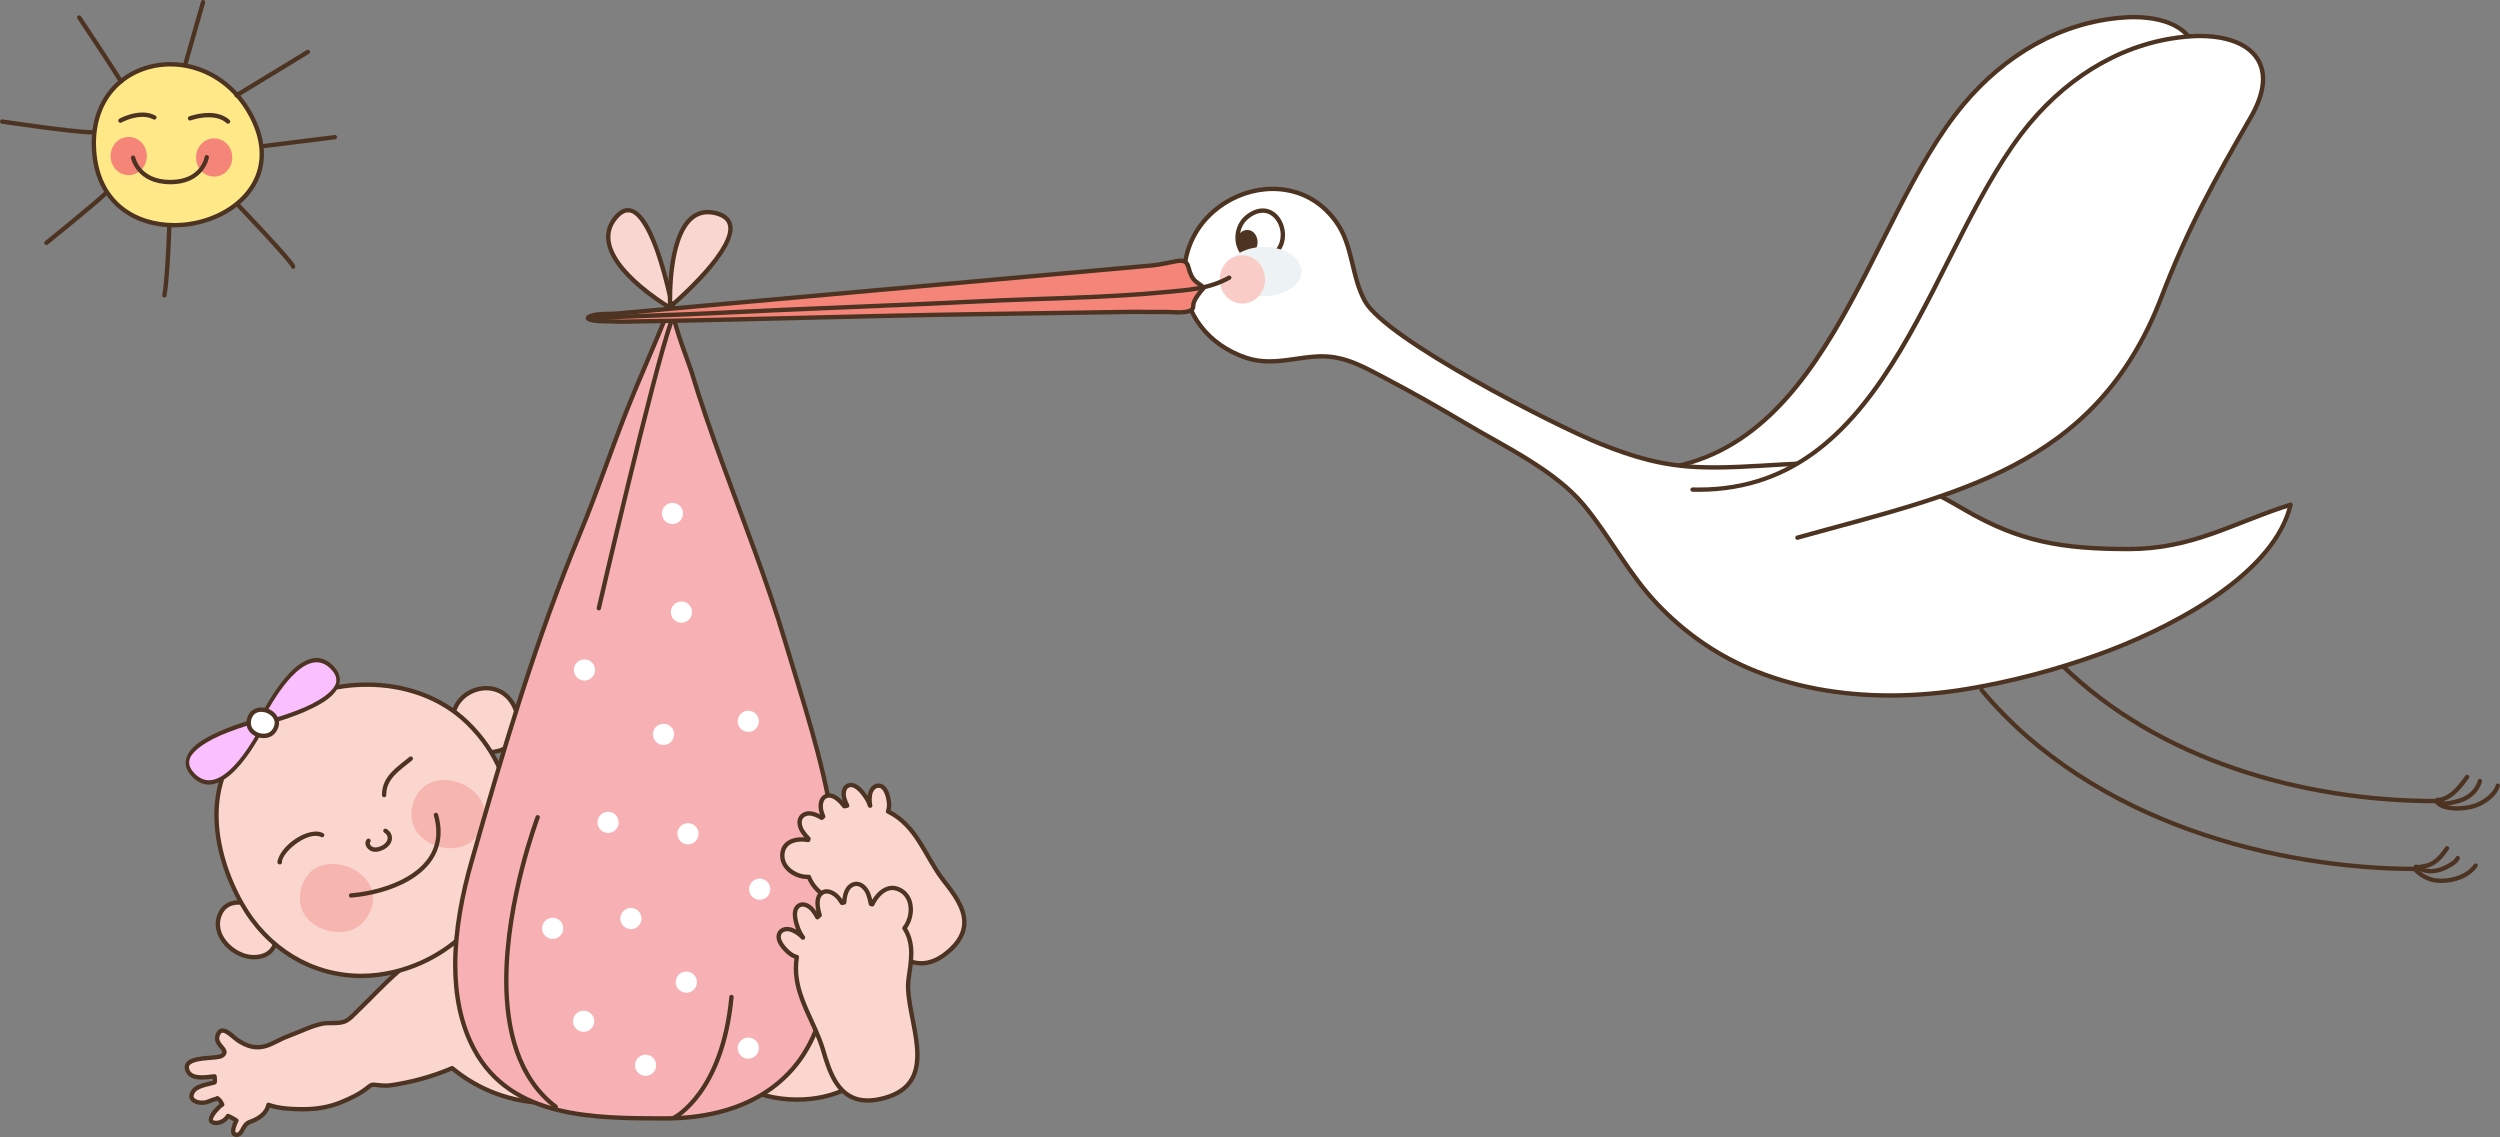 <?xml version="1.0" encoding="utf-8"?>
<!-- Generator: Adobe Illustrator 16.0.0, SVG Export Plug-In . SVG Version: 6.00 Build 0)  -->
<!DOCTYPE svg PUBLIC "-//W3C//DTD SVG 1.1//EN" "http://www.w3.org/Graphics/SVG/1.1/DTD/svg11.dtd">
<svg version="1.1" id="Layer_1" xmlns="http://www.w3.org/2000/svg" xmlns:xlink="http://www.w3.org/1999/xlink" x="0px" y="0px"
	 width="396.851px" height="180.486px" viewBox="0 0.588 396.851 180.486" enable-background="new 0 0.588 396.851 180.486"
	 xml:space="preserve">
<rect x="0" y="0.588" width="396.851" height="180.486" fill="#808080" stroke="none"/>
<g>
	<defs>
		<rect id="SVGID_1_" x="0" y="0.588" width="396.851" height="180.486"/>
	</defs>
	<clipPath id="SVGID_2_">
		<use xlink:href="#SVGID_1_"  overflow="visible"/>
	</clipPath>
	<path clip-path="url(#SVGID_2_)" fill="#FAD6CF" d="M87.077,127.788c-13.222,0-23.942,10.719-23.942,23.941
		c0,1.009,0.069,2,0.191,2.975c-2.362,2.05-4.513,4.4-6.492,6.29c-0.628,0.598-1.414,1.537-2.25,1.798
		c-1.109,0.35-2.338,0.077-3.473,0.309c-1.727,0.352-3.39,1.234-5.062,1.847c-0.778,0.281-1.48,0.599-2.192,0.978
		c-2.316,1.236-3.896,1.233-6.083-0.173c-0.792-0.51-2.61-2.712-3.23-0.815c-0.269,0.828,0.176,1.335,0.669,1.904
		c0.381,0.44,0.709,0.923-0.013,1.355c-0.347,0.205-1.061,0.222-1.456,0.274c-1.035,0.136-4.72,0.086-4.002,2.012
		c0.59,1.593,3.058,1.09,4.318,0.964c0.015,0.099,0.102,0.931-0.011,0.971c-1.138,0.355-2.963,0.46-3.535,1.685
		c-0.593,1.263,1.101,1.692,2.085,1.487c0.553-0.116,1.117-0.445,1.627-0.547c0.435-0.088,0.096-0.265,0.542,0.096
		c0.202,0.162,0.403,0.561,0.511,0.797c-0.628,0.33-3.005,2.829-1.056,2.909c0.799,0.033,1.575-0.437,1.961-1.108
		c0.241,0.07,1.129,0.557,1.346,0.736c-0.273,0.507-1.1,2.422,0.169,2.247c0.48-0.067,0.732-0.701,0.951-1.077
		c0.392-0.68,0.621-0.823,1.332-1.083c1.149-0.421,2.386-1.313,2.623-2.594c1.736,0.628,3.887,0.713,5.733,0.698
		c1.926-0.018,3.911-0.334,5.704-1.065c1.492-0.608,2.906-1.254,4.175-2.251c0.72-0.562,0.726-0.642,1.621-0.527
		c0.702,0.09,1.466,0.146,2.176,0.046c2.94-0.413,6.492-1.307,9.761-2.722c4.15,3.451,9.482,5.528,15.302,5.528
		c13.221,0,23.942-10.719,23.942-23.942C111.019,138.507,100.298,127.788,87.077,127.788"/>
	<path clip-path="url(#SVGID_2_)" fill="#4D3321" d="M36.855,180.768c-0.152-0.2-0.189-0.428-0.189-0.643
		c0.008-0.542,0.237-1.14,0.421-1.537c-0.221-0.135-0.551-0.313-0.774-0.425c-0.465,0.614-1.209,1.023-2.012,1.027
		c-0.03,0-0.06,0-0.094-0.001c-0.61-0.002-1.106-0.379-1.085-0.884c0.072-0.947,1.072-1.982,1.717-2.482
		c-0.101-0.186-0.224-0.375-0.289-0.417c-0.032-0.025-0.062-0.051-0.087-0.072c-0.05,0.019-0.107,0.033-0.169,0.047
		c-0.426,0.077-0.995,0.407-1.628,0.548c-0.18,0.035-0.375,0.053-0.574,0.053c-0.843-0.006-1.989-0.311-2.049-1.391
		c0-0.207,0.055-0.421,0.156-0.637c0.704-1.402,2.495-1.503,3.559-1.81c0-0.012,0.001-0.025,0.001-0.037
		c0-0.084-0.005-0.185-0.011-0.28c-0.486,0.058-1.099,0.138-1.713,0.139c-1.02,0.006-2.188-0.231-2.617-1.361
		c-0.078-0.203-0.115-0.4-0.115-0.587c0.037-1.044,1.055-1.418,1.969-1.613c0.943-0.199,1.993-0.221,2.427-0.279
		c0.418-0.046,1.132-0.095,1.323-0.228c0.258-0.164,0.255-0.237,0.258-0.285c0.016-0.077-0.115-0.311-0.329-0.546
		c-0.381-0.444-0.829-0.924-0.836-1.652c0-0.188,0.034-0.384,0.099-0.585c0.181-0.624,0.624-1.013,1.121-0.999
		c1.092,0.053,2.117,1.341,2.626,1.628c1.099,0.705,1.996,1.021,2.901,1.023c0.848,0,1.738-0.281,2.833-0.864
		c0.724-0.386,1.442-0.71,2.235-0.998c1.642-0.598,3.318-1.491,5.112-1.86c1.235-0.239,2.453,0.023,3.439-0.3
		c0.68-0.197,1.472-1.094,2.114-1.718c1.928-1.841,4.037-4.142,6.365-6.18c-0.11-0.927-0.173-1.872-0.173-2.834
		c0-13.412,10.877-24.287,24.29-24.287v0.346v0.348c-13.031,0.022-23.572,10.563-23.597,23.594c0,0.993,0.069,1.971,0.19,2.932
		c0.013,0.115-0.031,0.229-0.117,0.305c-2.344,2.032-4.489,4.378-6.479,6.279c-0.617,0.572-1.396,1.554-2.386,1.876
		c-1.232,0.377-2.475,0.097-3.508,0.319c-1.66,0.336-3.311,1.207-5.013,1.832c-0.762,0.278-1.447,0.587-2.147,0.959
		c-1.145,0.611-2.151,0.945-3.158,0.945c-1.077,0-2.116-0.388-3.276-1.134c-0.613-0.433-1.742-1.568-2.251-1.518
		c-0.161,0.014-0.283,0.034-0.461,0.519c-0.046,0.145-0.066,0.267-0.066,0.372c-0.005,0.398,0.265,0.74,0.667,1.198
		c0.217,0.264,0.486,0.558,0.5,1c0.003,0.35-0.23,0.668-0.598,0.879c-0.502,0.281-1.217,0.262-1.588,0.321
		c-0.51,0.066-1.51,0.089-2.376,0.271c-0.898,0.186-1.456,0.523-1.417,0.935c0,0.093,0.017,0.204,0.07,0.344
		c0.25,0.696,0.999,0.905,1.969,0.91c0.699,0,1.435-0.118,1.99-0.172c0.184-0.021,0.348,0.109,0.377,0.292
		c0.012,0.09,0.049,0.422,0.049,0.716c0,0.092-0.003,0.176-0.015,0.264c-0.038,0.077,0.022,0.204-0.284,0.373
		c-1.224,0.354-2.923,0.531-3.326,1.505c-0.067,0.144-0.09,0.257-0.09,0.342c0.004,0.197,0.106,0.339,0.37,0.485
		c0.254,0.137,0.636,0.213,0.986,0.212c0.157,0,0.307-0.014,0.436-0.042c0.476-0.092,1.034-0.421,1.628-0.546
		c0.065-0.013,0.088-0.024,0.088-0.024v-0.002c0.011-0.004,0.078-0.095,0.255-0.102c0.27,0.041,0.239,0.11,0.295,0.133
		c0.039,0.035,0.094,0.083,0.189,0.161c0.31,0.262,0.486,0.668,0.612,0.923c0.076,0.169,0.007,0.365-0.156,0.452
		c-0.327,0.115-1.707,1.615-1.624,2.064c0.028,0.097-0.064,0.127,0.419,0.19h0.067c0.631,0.005,1.273-0.393,1.584-0.935
		c0.079-0.138,0.244-0.205,0.395-0.161c0.354,0.118,1.163,0.564,1.471,0.802c0.127,0.105,0.162,0.287,0.085,0.433
		c-0.149,0.261-0.488,1.063-0.478,1.49c0.052,0.278-0.019,0.219,0.186,0.256c0.036,0,0.071-0.002,0.106-0.007
		c0.184,0.024,0.479-0.475,0.7-0.907c0.387-0.714,0.797-0.993,1.513-1.235c1.089-0.392,2.215-1.246,2.4-2.331
		c0.019-0.101,0.082-0.188,0.17-0.237c0.086-0.051,0.194-0.06,0.29-0.026c1.548,0.563,3.499,0.681,5.241,0.679
		c0.123,0,0.248-0.002,0.37,0c1.891-0.018,3.833-0.329,5.578-1.039c1.483-0.606,2.863-1.239,4.091-2.204
		c0.499-0.394,0.769-0.651,1.307-0.646c0.164,0,0.342,0.019,0.572,0.049c0.429,0.055,0.876,0.096,1.313,0.096
		c0.264,0,0.522-0.016,0.771-0.05c2.909-0.41,6.437-1.295,9.671-2.697c0.12-0.053,0.258-0.031,0.359,0.052
		c4.091,3.402,9.344,5.449,15.081,5.449c13.03-0.023,23.571-10.563,23.594-23.597c-0.023-13.031-10.564-23.571-23.594-23.594v-0.348
		v-0.346c13.412,0,24.287,10.875,24.289,24.287c-0.002,13.417-10.877,24.289-24.289,24.289c-5.827,0-11.175-2.053-15.36-5.475
		c-3.25,1.383-6.743,2.256-9.656,2.663c-0.286,0.041-0.578,0.059-0.866,0.059c-0.479,0-0.954-0.045-1.403-0.102
		c-0.218-0.029-0.373-0.044-0.482-0.043c-0.292,0.003-0.296,0.048-0.879,0.499c-1.311,1.029-2.759,1.687-4.258,2.299
		c-1.845,0.751-3.87,1.073-5.837,1.092h-0.372c-1.649-0.002-3.506-0.096-5.121-0.6c-0.425,1.254-1.641,2.065-2.742,2.475
		c-0.706,0.276-0.756,0.286-1.152,0.93c-0.215,0.318-0.426,1.09-1.209,1.249c-0.07,0.007-0.136,0.011-0.196,0.011h-0.019
		C37.263,181.074,37.003,180.967,36.855,180.768"/>
	<path clip-path="url(#SVGID_2_)" fill="#FAD6CF" d="M135.063,154.777c3.651,3.209,5.71,8.412,4.305,13.109
		c-3.125,10.437-25.781,9.557-26.478-2.308c-0.423-7.171,6.949-13.323,13.665-13.852
		C129.715,151.477,132.719,152.718,135.063,154.777"/>
	<path clip-path="url(#SVGID_2_)" fill="#4D3321" d="M112.543,165.598c-0.012-0.204-0.019-0.407-0.019-0.611
		c0.03-7.165,7.307-13.063,14.002-13.605c0.28-0.021,0.557-0.034,0.834-0.034c2.96,0.002,5.733,1.236,7.931,3.169l-0.229,0.26
		l-0.229,0.26c-2.092-1.839-4.709-2.996-7.473-2.994c-0.258,0-0.519,0.01-0.779,0.03c-6.368,0.486-13.393,6.25-13.363,12.915
		c0,0.189,0.006,0.379,0.016,0.57c0.335,6.075,6.785,9.227,13.303,9.232c5.638,0.001,11.133-2.384,12.498-7.004
		c0.292-0.978,0.429-1.979,0.429-2.979c0.003-3.649-1.834-7.315-4.631-9.771l0.229-0.26l0.229-0.26
		c2.934,2.58,4.864,6.408,4.867,10.29c0,1.064-0.147,2.133-0.459,3.179c-1.538,5.071-7.364,7.496-13.162,7.499
		C119.856,175.489,112.954,172.232,112.543,165.598"/>
	<path clip-path="url(#SVGID_2_)" fill="#FAD6CF" d="M39.916,152.512c2.746,0.206,4.374-1.56,3.824-4.295
		c-0.7-3.474-7.082-6.388-8.806-2.557C33.455,148.943,36.896,152.286,39.916,152.512"/>
	<path clip-path="url(#SVGID_2_)" fill="#4D3321" d="M39.89,152.857l0.027-0.345L39.89,152.857
		c-2.697-0.222-5.626-2.646-5.658-5.582c0-0.579,0.122-1.172,0.386-1.757c0.625-1.419,1.905-2.029,3.234-2.017
		c2.628,0.024,5.682,2.111,6.227,4.648c0.075,0.375,0.111,0.737,0.111,1.084c0.004,1.083-0.371,2.013-1.056,2.655
		c-0.682,0.642-1.652,0.986-2.791,0.986C40.195,152.876,40.045,152.868,39.89,152.857 M40.343,152.181
		c2.001-0.03,3.129-1.107,3.156-2.947c0-0.297-0.032-0.613-0.099-0.949c-0.384-2.079-3.277-4.116-5.548-4.091
		c-1.145,0.012-2.074,0.451-2.602,1.609c-0.225,0.497-0.324,0.99-0.324,1.472c-0.031,2.435,2.667,4.732,5.015,4.893v-0.002
		C40.079,152.177,40.212,152.181,40.343,152.181"/>
	<path clip-path="url(#SVGID_2_)" fill="#FAD6CF" d="M82.259,114.617c1.253,6.105-7.636,7.211-9.842,2.328
		C69.418,110.302,80.51,106.069,82.259,114.617"/>
	<path clip-path="url(#SVGID_2_)" fill="#4D3321" d="M72.101,117.088c-0.372-0.823-0.544-1.626-0.544-2.378
		c0.013-3.097,2.827-5.226,5.634-5.226c2.334-0.02,4.7,1.522,5.406,5.063l-0.338,0.07l-0.34,0.069
		c-0.691-3.284-2.694-4.494-4.728-4.512c-2.481,0.005-4.935,1.904-4.94,4.535c0,0.649,0.145,1.349,0.481,2.092
		c0.86,1.91,2.844,2.85,4.788,2.852c2.367-0.019,4.512-1.349,4.512-3.904c0-0.331-0.035-0.686-0.113-1.063l0.34-0.069l0.338-0.07
		c0.087,0.42,0.127,0.82,0.127,1.202c-0.005,3.023-2.604,4.592-5.204,4.599C75.367,120.349,73.101,119.299,72.101,117.088"/>
	<path clip-path="url(#SVGID_2_)" fill="#FAD6CF" d="M74.21,115.321c-11.388-11.047-34.009-6.305-38.96,8.864
		c-2.124,6.51-0.153,14.02,3.1,19.802c4.975,8.84,14.537,13.347,24.507,10.814C80.463,150.333,87.657,128.36,74.21,115.321"/>
	<path clip-path="url(#SVGID_2_)" fill="#4D3321" d="M38.048,144.156c-2.342-4.16-4.027-9.203-4.029-14.168
		c0-2.005,0.277-3.999,0.901-5.911c3.169-9.686,13.351-15.153,23.333-15.154c5.956,0,11.867,1.949,16.198,6.149l-0.242,0.249
		l-0.241,0.248c-4.177-4.052-9.908-5.953-15.715-5.953c-9.748,0-19.641,5.354-22.674,14.675c-0.599,1.835-0.866,3.755-0.866,5.697
		c-0.002,4.806,1.643,9.753,3.939,13.83c3.993,7.092,10.956,11.336,18.695,11.336c1.774,0,3.591-0.224,5.424-0.689
		c11.155-2.826,18.067-12.791,18.067-22.947c-0.002-5.65-2.133-11.353-6.87-15.948l0.241-0.248l0.242-0.249
		c4.872,4.723,7.081,10.621,7.079,16.445c0,10.466-7.114,20.706-18.588,23.621c-1.888,0.479-3.763,0.71-5.595,0.71
		C49.349,155.849,42.148,151.447,38.048,144.156"/>
	<path clip-path="url(#SVGID_2_)" fill="#F7B5B0" d="M57.846,146.76c5.63-7.279-7.622-13.1-9.974-5.402
		C45.885,147.858,54.833,150.658,57.846,146.76"/>
	<path clip-path="url(#SVGID_2_)" fill="#F7B5B0" d="M75.58,133.452c5.629-7.28-7.623-13.099-9.976-5.405
		C63.614,134.548,72.564,137.347,75.58,133.452"/>
	<path clip-path="url(#SVGID_2_)" fill="#4D3321" d="M55.387,142.765c-0.017-0.192,0.125-0.36,0.315-0.376
		c5.99-0.508,13.605-3.454,13.554-9.725c0-0.809-0.121-1.683-0.388-2.62c-0.053-0.185,0.053-0.376,0.237-0.429
		c0.183-0.052,0.375,0.055,0.429,0.239c0.283,0.993,0.417,1.929,0.417,2.81c-0.051,6.944-8.113,9.892-14.19,10.415
		c-0.01,0.001-0.021,0.001-0.031,0.001C55.552,143.081,55.403,142.944,55.387,142.765"/>
	<path clip-path="url(#SVGID_2_)" fill="#4D3321" d="M60.627,126.808v-0.068c0.016-2.992,2.48-4.424,4.36-5.993
		c0.147-0.124,0.366-0.102,0.487,0.045c0.124,0.148,0.102,0.367-0.045,0.49c-1.985,1.629-4.125,2.935-4.109,5.458
		c0,0.012,0,0.03,0.002,0.057c0.003,0.19-0.15,0.349-0.341,0.353h-0.006C60.787,127.149,60.63,126.998,60.627,126.808"/>
	<path clip-path="url(#SVGID_2_)" fill="#4D3321" d="M44.414,137.816c-0.174-0.012-0.209-0.068-0.255-0.095
		c-0.096-0.077-0.144-0.197-0.128-0.317c0.012-0.07,0.026-0.141,0.044-0.212c0.003-0.045,0.011-0.099,0.037-0.165
		c0.006-0.015,0.013-0.029,0.022-0.044c0.666-2.082,3.645-4.344,5.996-4.397c0.407,0,0.804,0.076,1.162,0.253h0.002
		c0.171,0.084,0.241,0.293,0.157,0.464c-0.087,0.172-0.294,0.243-0.466,0.158c-0.244-0.123-0.532-0.184-0.855-0.184
		c-1.923-0.054-4.875,2.273-5.352,3.91c-0.002,0.022-0.005,0.044-0.011,0.067c0,0.026,0.009,0.077,0.012,0.172
		c-0.002,0.033,0.002,0.071-0.026,0.153c-0.009,0.074-0.158,0.237-0.32,0.237C44.427,137.817,44.421,137.817,44.414,137.816"/>
	<path clip-path="url(#SVGID_2_)" fill="#4D3321" d="M58.643,135.525c-0.318-0.234-0.625-0.597-0.638-1.087
		c-0.001-0.209,0.076-0.434,0.231-0.611c0.124-0.146,0.342-0.163,0.488-0.039c0.145,0.123,0.163,0.344,0.038,0.489
		c-0.052,0.063-0.061,0.105-0.063,0.161c-0.014,0.132,0.151,0.394,0.343,0.52c0.156,0.109,0.338,0.156,0.551,0.158
		c0.244,0,0.524-0.072,0.773-0.177c0.423-0.181,0.739-0.399,0.978-0.742c0.119-0.168,0.188-0.382,0.186-0.574
		c0-0.028-0.002-0.063-0.003-0.094c-0.057-0.39-0.183-0.518-0.54-0.772c-0.159-0.107-0.2-0.322-0.093-0.48
		c0.105-0.159,0.322-0.202,0.479-0.095c0.417,0.267,0.782,0.661,0.842,1.275c0.005,0.051,0.008,0.105,0.008,0.166
		c0,0.349-0.113,0.689-0.312,0.973c-0.327,0.474-0.78,0.773-1.275,0.982c-0.313,0.13-0.669,0.23-1.043,0.23h-0.01
		C59.268,135.808,58.935,135.73,58.643,135.525"/>
	<path clip-path="url(#SVGID_2_)" fill="#FAD6D1" d="M106.789,49.702c0,0-14.321-8.172-9.09-14.536
		C102.932,28.802,106.789,49.702,106.789,49.702"/>
	<path clip-path="url(#SVGID_2_)" fill="#4D3321" d="M106.617,50.002c-0.007-0.054-10.325-5.77-10.415-11.796
		c-0.001-1.109,0.374-2.226,1.228-3.262c0.725-0.883,1.485-1.331,2.265-1.333c2.525,0.123,4.143,4.177,5.446,8.113
		c1.259,3.961,1.986,7.905,1.988,7.914l-0.341,0.063l0.171-0.302l-0.171,0.302l0.341-0.063c0.024,0.132-0.031,0.268-0.14,0.346
		c-0.06,0.042-0.13,0.063-0.2,0.063C106.731,50.048,106.671,50.033,106.617,50.002 M97.967,35.385
		c-0.764,0.928-1.069,1.864-1.07,2.82c-0.022,2.61,2.453,5.465,4.996,7.604c1.744,1.476,3.486,2.62,4.404,3.191
		c-0.273-1.329-0.904-4.198-1.815-7.066c-1.196-3.933-3.125-7.752-4.786-7.628h-0.005C99.196,34.306,98.625,34.59,97.967,35.385"/>
	<path clip-path="url(#SVGID_2_)" fill="#FAD6D1" d="M106.376,49.289c0,0-0.773-16.85,7.25-14.865
		C121.65,36.41,106.376,49.289,106.376,49.289"/>
	<path clip-path="url(#SVGID_2_)" fill="#4D3321" d="M106.237,49.605c-0.12-0.053-0.201-0.171-0.208-0.3
		c0-0.005-0.021-0.45-0.021-1.187c0.001-1.784,0.118-5.27,0.941-8.345c0.812-3.051,2.382-5.845,5.416-5.861
		c0.424,0,0.873,0.056,1.343,0.173c1.758,0.408,2.617,1.481,2.594,2.776c-0.09,4.712-9.694,12.629-9.703,12.69
		c-0.063,0.054-0.144,0.082-0.224,0.082C106.328,49.635,106.281,49.625,106.237,49.605 M106.377,49.288l0.346-0.017L106.377,49.288z
		 M107.618,39.955c-0.796,2.967-0.916,6.414-0.916,8.164c0,0.155,0.001,0.297,0.002,0.424c0.841-0.742,2.524-2.273,4.208-4.074
		c2.386-2.528,4.727-5.666,4.696-7.606c-0.021-0.989-0.484-1.684-2.067-2.104c-0.422-0.104-0.812-0.152-1.176-0.152h-0.028
		C109.852,34.606,108.424,36.969,107.618,39.955"/>
	<path clip-path="url(#SVGID_2_)" fill="#F7B0B3" d="M99.326,66.176c-2.484,6.324-4.637,12.774-7.239,19.053
		c-7.153,17.26-12.154,34.286-17.239,52.164c-2.635,9.264-4.336,20.868,0.413,29.756c5.906,11.057,19.226,10.946,30.271,10.979
		c11.769,0.038,21.99-5.018,24.966-17.141c2.28-9.283,3.11-20.884,1.59-30.325c-1.565-9.741-4.658-18.836-7.424-28.147
		c-2.884-9.704-6.623-19.12-10.072-28.631c-1.726-4.755-3.399-9.532-4.85-14.379c-0.365-1.215-3.779-9.71-2.866-10.748
		c-0.146,0.164-0.187,0.115-0.327-0.009C104.267,54.582,101.631,60.308,99.326,66.176"/>
	<path clip-path="url(#SVGID_2_)" fill="#4D3321" d="M74.955,167.311c-2.209-4.135-3.038-8.83-3.038-13.59
		c0-5.641,1.163-11.379,2.597-16.424c5.086-17.88,10.091-34.921,17.253-52.203c2.596-6.262,4.748-12.71,7.235-19.047
		c2.311-5.879,4.948-11.605,7.225-17.427c0.041-0.105,0.131-0.184,0.241-0.211c0.087-0.021,0.177-0.008,0.253,0.036
		c0.086-0.044,0.187-0.049,0.278-0.014c0.004,0.001,0.008,0.003,0.012,0.004l0.001,0.001c0.034,0.014,0.066,0.035,0.095,0.06
		c0.076,0.068,0.115,0.162,0.115,0.256c0.001,0.058-0.012,0.111-0.037,0.16c-0.001,0.001-0.001,0.001-0.001,0.002
		c-0.002,0.003-0.004,0.006-0.005,0.01c-0.001,0.002-0.003,0.005-0.004,0.007s-0.002,0.003-0.002,0.004
		c-0.011,0.018-0.023,0.035-0.038,0.051l-0.003,0.003c-0.012,0.019-0.071,0.163-0.064,0.415c-0.016,2.12,2.668,8.908,3.006,10.002
		c1.448,4.834,3.119,9.605,4.843,14.358c3.447,9.505,7.189,18.928,10.079,28.65c2.763,9.305,5.863,18.412,7.435,28.191
		c0.529,3.291,0.773,6.837,0.773,10.456c0,6.827-0.873,13.908-2.368,20.007c-3.005,12.26-13.377,17.422-25.176,17.404
		c-0.038,0-0.081,0.002-0.129,0.002C94.512,178.434,81.006,178.59,74.955,167.311 M92.406,85.36
		c-7.143,17.239-12.141,34.249-17.225,52.127c-1.424,5.005-2.572,10.689-2.571,16.234c-0.001,4.682,0.815,9.26,2.955,13.265
		c5.762,10.832,18.894,10.768,29.967,10.795c0.037,0,0.08-0.002,0.127-0.002c11.628-0.016,21.572-4.979,24.501-16.874
		c1.484-6.039,2.351-13.074,2.351-19.843c0-3.587-0.244-7.1-0.766-10.345c-1.558-9.704-4.644-18.784-7.414-28.104
		c-2.877-9.685-6.614-19.095-10.066-28.611c-1.726-4.759-3.402-9.542-4.856-14.397c-0.283-0.976-2.631-6.793-2.99-9.59
		c-2.178,5.453-4.622,10.813-6.771,16.287C97.168,72.614,95.016,79.068,92.406,85.36"/>
	<path clip-path="url(#SVGID_2_)" fill="#FAD6CF" d="M138.826,148.766c-1.614-1.697-3.164-3.395-4.753-4.198
		c-2.502-1.271-4.72-2.354-5.676-4.783c-1.683,0.086-3.517-0.926-4.059-2.453c-0.185-0.52-0.218-1.099-0.046-1.717
		c0.471-1.667,2.463-1.966,3.993-1.688c0.021-0.068,0.041-0.134,0.059-0.2c-0.333-0.332-0.658-0.729-0.969-1.189
		c-0.52-0.773-0.816-2.216,0.453-2.724c0.781-0.313,1.784,0.099,2.608,0.597c0.077-0.069,0.157-0.131,0.236-0.203
		c-0.091-0.231-0.184-0.475-0.261-0.736c-0.283-0.933-0.188-2.466,1.105-2.599c0.919-0.093,1.865,0.856,2.521,1.701
		c0.148-0.032,0.294-0.065,0.447-0.092c-0.178-0.341-0.336-0.731-0.466-1.167c-0.218-0.744-0.122-1.98,0.946-2.107
		c0.978-0.122,1.978,1.166,2.452,1.868c0.347,0.521,0.566,0.987,0.683,1.399c0.014,0.004,0.028,0.006,0.04,0.009
		c-0.118-0.503-0.142-1.103-0.024-1.807c0.11-0.65,0.681-1.581,1.632-1.33c0.871,0.23,1.203,1.565,1.322,2.269
		c0.131,0.772,0.066,1.358-0.108,1.784c4.664,2.276,5.956,7.316,8.836,10.977c2.503,3.183,5.674,7.282,0.516,11.461
		C145.619,155.64,142.087,152.196,138.826,148.766"/>
	<path clip-path="url(#SVGID_2_)" fill="#4D3321" d="M146.246,153.846c-3.011-0.019-5.42-2.487-7.671-4.842l0.25-0.239l0.251-0.238
		c2.242,2.37,4.583,4.644,7.17,4.626c1.168-0.001,2.431-0.442,3.847-1.585c1.973-1.607,2.635-3.121,2.64-4.573
		c0.011-2.244-1.684-4.478-3.21-6.406c-2.931-3.758-4.218-8.702-8.715-10.879c-0.163-0.08-0.238-0.271-0.171-0.439
		c0.093-0.228,0.153-0.52,0.153-0.889c0-0.211-0.019-0.446-0.064-0.71c-0.09-0.688-0.5-1.902-1.072-1.991
		c-0.08-0.022-0.151-0.03-0.218-0.03c-0.489-0.033-0.904,0.598-0.98,1.086c-0.052,0.295-0.073,0.57-0.073,0.824
		c0,0.312,0.034,0.593,0.092,0.843c0.029,0.119-0.009,0.245-0.097,0.331c-0.089,0.085-0.217,0.115-0.336,0.081
		c0.002-0.002,0,0.002-0.048-0.011c-0.111-0.035-0.197-0.123-0.229-0.236c-0.105-0.368-0.307-0.806-0.637-1.299
		c-0.419-0.664-1.394-1.774-2.035-1.725c-0.025,0-0.053,0-0.09,0.006c-0.543,0.063-0.714,0.493-0.735,1.083
		c0,0.205,0.032,0.416,0.081,0.58c0.125,0.417,0.274,0.786,0.441,1.106c0.051,0.098,0.053,0.215,0.003,0.314
		c-0.048,0.1-0.142,0.169-0.25,0.188c-0.142,0.025-0.284,0.057-0.433,0.089c-0.132,0.028-0.267-0.021-0.348-0.126
		c-0.597-0.793-1.486-1.603-2.122-1.575c-0.028,0-0.057,0.002-0.09,0.007c-0.684,0.069-0.902,0.618-0.925,1.354
		c0,0.281,0.046,0.567,0.117,0.801c0.073,0.247,0.161,0.479,0.252,0.708c0.053,0.135,0.016,0.288-0.091,0.386
		c-0.09,0.081-0.172,0.144-0.236,0.202c-0.113,0.104-0.282,0.119-0.412,0.039c-0.598-0.366-1.288-0.66-1.828-0.656
		c-0.172,0-0.328,0.027-0.472,0.086c-0.529,0.223-0.666,0.555-0.681,1.009c-0.003,0.409,0.173,0.883,0.388,1.197
		c0.3,0.445,0.611,0.825,0.926,1.138c0.087,0.089,0.123,0.217,0.089,0.337c-0.02,0.077-0.041,0.143-0.06,0.208
		c-0.052,0.171-0.222,0.276-0.396,0.243c-0.302-0.057-0.623-0.087-0.947-0.087c-1.23,0.009-2.346,0.43-2.648,1.528
		c-0.069,0.243-0.101,0.479-0.101,0.707c0,0.28,0.05,0.546,0.14,0.801c0.44,1.286,2.04,2.235,3.533,2.227
		c0.06,0,0.121-0.002,0.183-0.004c0.149-0.007,0.284,0.081,0.337,0.22c0.89,2.276,2.993,3.325,5.511,4.601
		c1.677,0.854,3.233,2.573,4.847,4.268l-0.251,0.238l-0.25,0.239c-1.614-1.702-3.161-3.375-4.661-4.128
		c-2.411-1.228-4.68-2.315-5.746-4.74c-1.75-0.02-3.562-1.053-4.157-2.689c-0.115-0.323-0.179-0.671-0.179-1.031
		c0-0.291,0.039-0.591,0.126-0.895c0.441-1.536,1.966-2.042,3.316-2.033c0.132,0,0.264,0.005,0.393,0.013
		c-0.198-0.235-0.392-0.494-0.58-0.772c-0.283-0.424-0.503-0.992-0.506-1.584c-0.015-0.642,0.321-1.35,1.118-1.652
		c0.234-0.096,0.481-0.135,0.728-0.135c0.603,0.003,1.201,0.224,1.746,0.508c-0.033-0.095-0.065-0.194-0.095-0.295
		c-0.09-0.302-0.145-0.646-0.145-1c-0.024-0.855,0.379-1.926,1.544-2.043c0.053-0.005,0.108-0.009,0.163-0.009
		c0.85,0.021,1.569,0.599,2.154,1.232c-0.039-0.109-0.076-0.223-0.11-0.34c-0.068-0.235-0.108-0.502-0.108-0.777
		c-0.022-0.716,0.329-1.653,1.343-1.771c0.056-0.007,0.114-0.012,0.174-0.012c1.231,0.05,2.12,1.35,2.61,2.03
		c0.008,0.013,0.017,0.026,0.025,0.037c0.012-0.098,0.026-0.197,0.044-0.3c0.119-0.667,0.622-1.631,1.664-1.664
		c0.128,0,0.263,0.019,0.399,0.056c1.174,0.375,1.428,1.827,1.575,2.547c0.05,0.298,0.073,0.57,0.073,0.824
		c0,0.313-0.036,0.594-0.101,0.844c4.608,2.435,5.912,7.441,8.686,10.936c1.513,1.937,3.345,4.24,3.358,6.834
		c0.005,1.684-0.815,3.431-2.896,5.111c-1.499,1.216-2.928,1.74-4.277,1.74H146.246z"/>
	<path clip-path="url(#SVGID_2_)" fill="#FAD6CF" d="M144.951,162.796c-0.486-2.493-1.009-4.93-0.722-6.844
		c0.45-3.008,0.888-5.646-0.66-8.019c1.132-1.436,1.391-3.692,0.383-5.131c-0.342-0.491-0.834-0.886-1.489-1.12
		c-1.769-0.631-3.286,0.941-4.002,2.466c-0.074-0.021-0.145-0.047-0.216-0.072c-0.084-0.502-0.229-1.041-0.441-1.604
		c-0.357-0.945-1.446-2.11-2.692-1.311c-0.769,0.493-1.034,1.639-1.112,2.68c-0.109,0.024-0.218,0.057-0.326,0.082
		c-0.148-0.229-0.309-0.461-0.488-0.696c-0.647-0.833-2.06-1.712-2.992-0.651c-0.66,0.75-0.416,2.185-0.082,3.294
		c-0.122,0.109-0.241,0.22-0.36,0.337c-0.191-0.37-0.435-0.756-0.741-1.146c-0.519-0.66-1.673-1.354-2.459-0.488
		c-0.72,0.788-0.21,2.481,0.114,3.343c0.24,0.633,0.516,1.12,0.806,1.483c-0.005,0.015-0.013,0.026-0.018,0.039
		c-0.37-0.419-0.884-0.816-1.58-1.154c-0.644-0.313-1.828-0.393-2.202,0.606c-0.344,0.915,0.625,2.046,1.174,2.594
		c0.597,0.599,1.158,0.911,1.645,1.024c-0.92,5.555,2.721,9.864,4.149,14.711c1.238,4.211,2.871,9.593,9.805,7.661
		C146.757,173.121,145.932,167.835,144.951,162.796"/>
	<path clip-path="url(#SVGID_2_)" fill="#4D3321" d="M130.307,167.316c-1.233-4.23-4.297-8.148-4.311-13.02
		c0-0.507,0.033-1.021,0.106-1.546c-0.478-0.176-0.984-0.506-1.502-1.021c-0.481-0.501-1.325-1.396-1.348-2.432
		c0-0.178,0.03-0.356,0.094-0.528c0.278-0.771,0.998-1.057,1.601-1.043c0.398,0,0.775,0.099,1.077,0.245
		c0.127,0.061,0.249,0.125,0.366,0.19c-0.016-0.041-0.033-0.083-0.049-0.125c-0.211-0.563-0.5-1.452-0.503-2.297
		c0.002-0.5,0.104-1.011,0.455-1.399c0.32-0.36,0.74-0.525,1.134-0.521c0.787,0.014,1.456,0.528,1.857,1.027
		c0.11,0.141,0.213,0.28,0.309,0.421c-0.097-0.43-0.163-0.881-0.164-1.318c0.002-0.582,0.119-1.162,0.504-1.602
		c0.36-0.422,0.837-0.612,1.291-0.609c0.929,0.018,1.747,0.659,2.236,1.278c0.085,0.109,0.166,0.221,0.243,0.33
		c0.123-0.947,0.413-1.938,1.219-2.477c0.34-0.22,0.695-0.323,1.03-0.322c1.119,0.025,1.862,0.999,2.176,1.802
		c0.138,0.365,0.248,0.72,0.333,1.064c0.688-1.147,1.784-2.204,3.195-2.223c0.301,0,0.611,0.053,0.923,0.165
		c0.719,0.257,1.275,0.7,1.655,1.246c0.479,0.683,0.692,1.517,0.692,2.356c-0.002,1.053-0.33,2.127-0.938,2.991
		c0.762,1.26,1.009,2.6,1.009,3.983c-0.002,1.303-0.215,2.652-0.426,4.072c-0.055,0.355-0.078,0.737-0.078,1.14
		c-0.002,1.63,0.406,3.581,0.798,5.583l-0.34,0.068l-0.341,0.064c-0.388-1.999-0.81-3.974-0.81-5.716
		c0-0.431,0.024-0.846,0.085-1.243c0.213-1.421,0.418-2.742,0.418-3.969c-0.001-1.376-0.251-2.624-1.025-3.812
		c-0.081-0.125-0.074-0.288,0.018-0.402c0.597-0.756,0.938-1.784,0.936-2.761c0.002-0.725-0.184-1.417-0.565-1.959
		c-0.304-0.433-0.733-0.78-1.322-0.991c-0.239-0.085-0.468-0.124-0.689-0.124c-1.183-0.021-2.313,1.179-2.882,2.412
		c-0.075,0.157-0.254,0.235-0.421,0.183c-0.078-0.025-0.151-0.05-0.222-0.075c-0.12-0.042-0.209-0.145-0.228-0.271
		c-0.08-0.479-0.22-0.995-0.424-1.54c-0.234-0.646-0.898-1.379-1.527-1.354c-0.199,0-0.41,0.057-0.655,0.213
		c-0.594,0.356-0.886,1.403-0.952,2.414c-0.012,0.15-0.121,0.278-0.269,0.313c-0.094,0.02-0.203,0.051-0.323,0.082
		c-0.144,0.031-0.291-0.027-0.371-0.15c-0.144-0.223-0.3-0.448-0.472-0.674c-0.379-0.501-1.121-1.02-1.686-1.005
		c-0.279,0.005-0.52,0.09-0.771,0.371c-0.222,0.25-0.33,0.651-0.33,1.146c0,0.572,0.143,1.241,0.321,1.819
		c0.039,0.13,0,0.27-0.101,0.361c-0.121,0.104-0.235,0.21-0.347,0.321c-0.079,0.078-0.189,0.113-0.299,0.098
		c-0.108-0.019-0.204-0.088-0.254-0.185c-0.181-0.351-0.413-0.716-0.706-1.091c-0.289-0.379-0.872-0.773-1.31-0.76
		c-0.222,0.003-0.412,0.067-0.619,0.294c-0.185,0.197-0.277,0.522-0.277,0.933c-0.002,0.687,0.259,1.53,0.458,2.05
		c0.23,0.607,0.489,1.063,0.753,1.393c0.077,0.096,0.096,0.224,0.054,0.339c-0.009,0.021-0.017,0.037-0.021,0.046
		c-0.044,0.11-0.141,0.19-0.26,0.211c-0.118,0.021-0.241-0.02-0.323-0.112c-0.336-0.381-0.81-0.752-1.471-1.07
		c-0.203-0.102-0.497-0.178-0.774-0.177c-0.443,0.014-0.778,0.145-0.952,0.594c-0.034,0.09-0.05,0.184-0.05,0.285
		c-0.023,0.606,0.687,1.501,1.144,1.939c0.564,0.566,1.073,0.838,1.48,0.935c0.178,0.039,0.294,0.212,0.263,0.393
		c-0.099,0.591-0.143,1.167-0.143,1.732c-0.012,4.563,2.971,8.423,4.283,12.822c1.075,3.642,2.367,7.837,6.791,7.818
		c0.755,0,1.613-0.121,2.589-0.391c3.943-1.13,4.893-3.493,4.925-6.485c0-1.632-0.323-3.425-0.667-5.2l0.341-0.064l0.34-0.066
		c0.344,1.78,0.678,3.61,0.679,5.331c0.031,3.141-1.211,6.005-5.434,7.152c-1.025,0.283-1.943,0.417-2.773,0.417
		C132.755,175.609,131.35,170.883,130.307,167.316"/>
	<path clip-path="url(#SVGID_2_)" fill="#4D3321" d="M94.978,97.48c-0.187-0.045-0.303-0.231-0.261-0.416
		c0.004-0.012,8.614-37.334,11.505-45.528c0.063-0.18,0.261-0.275,0.443-0.212c0.179,0.063,0.275,0.26,0.211,0.442
		c-1.425,4.032-4.303,15.415-6.815,25.765c-2.513,10.353-4.663,19.669-4.667,19.688c-0.037,0.161-0.18,0.27-0.339,0.27
		C95.031,97.488,95.004,97.486,94.978,97.48"/>
	<path clip-path="url(#SVGID_2_)" fill="#4D3321" d="M88.016,176.56c-6.125-4.646-7.992-12.481-7.992-20.349
		c0.003-12.883,4.998-25.998,5.004-26.018c0.068-0.181,0.268-0.269,0.446-0.201c0.179,0.069,0.269,0.269,0.202,0.447
		c0.005,0.026-4.962,13.06-4.958,25.771c-0.002,7.777,1.853,15.359,7.717,19.798c0.152,0.115,0.182,0.332,0.067,0.484
		c-0.069,0.09-0.172,0.137-0.277,0.137C88.153,176.631,88.079,176.608,88.016,176.56"/>
	<path clip-path="url(#SVGID_2_)" fill="#4D3321" d="M106.705,178.155c-0.085-0.171-0.016-0.38,0.156-0.467
		c-0.002-0.003,0.438-0.215,1.157-0.796c0.719-0.581,1.699-1.518,2.728-2.928c2.058-2.821,4.31-7.544,5.024-15.151
		c0.018-0.19,0.186-0.331,0.376-0.313c0.191,0.018,0.331,0.188,0.313,0.378c-1.438,15.436-9.208,19.399-9.289,19.431h0.002
		c-0.05,0.025-0.103,0.037-0.156,0.037C106.889,178.346,106.766,178.275,106.705,178.155"/>
	<path clip-path="url(#SVGID_2_)" fill="#FFFFFF" d="M108.433,82.096c0,0.929-0.753,1.683-1.682,1.683
		c-0.929,0-1.682-0.754-1.682-1.683s0.753-1.682,1.682-1.682C107.68,80.415,108.433,81.168,108.433,82.096"/>
	<path clip-path="url(#SVGID_2_)" fill="#FFFFFF" d="M94.46,106.938c0,0.929-0.753,1.682-1.682,1.682
		c-0.929,0-1.682-0.753-1.682-1.682s0.753-1.683,1.682-1.683C93.707,105.256,94.46,106.01,94.46,106.938"/>
	<path clip-path="url(#SVGID_2_)" fill="#FFFFFF" d="M109.857,97.752c0,0.929-0.753,1.683-1.682,1.683
		c-0.929,0-1.682-0.754-1.682-1.683s0.753-1.682,1.682-1.682C109.104,96.07,109.857,96.823,109.857,97.752"/>
	<path clip-path="url(#SVGID_2_)" fill="#FFFFFF" d="M120.466,115.089c0,0.93-0.753,1.683-1.682,1.683
		c-0.929,0-1.682-0.753-1.682-1.683c0-0.929,0.753-1.682,1.682-1.682C119.713,113.407,120.466,114.16,120.466,115.089"/>
	<path clip-path="url(#SVGID_2_)" fill="#FFFFFF" d="M110.892,132.944c0,0.929-0.753,1.682-1.682,1.682
		c-0.929,0-1.682-0.753-1.682-1.682c0-0.93,0.753-1.683,1.682-1.683C110.139,131.261,110.892,132.014,110.892,132.944"/>
	<path clip-path="url(#SVGID_2_)" fill="#FFFFFF" d="M107.01,117.16c0,0.929-0.753,1.682-1.682,1.682
		c-0.929,0-1.682-0.753-1.682-1.682c0-0.93,0.753-1.683,1.682-1.683C106.257,115.477,107.01,116.23,107.01,117.16"/>
	<path clip-path="url(#SVGID_2_)" fill="#FFFFFF" d="M98.212,131.133c0,0.929-0.753,1.682-1.682,1.682
		c-0.929,0-1.682-0.753-1.682-1.682s0.753-1.682,1.682-1.682C97.459,129.451,98.212,130.204,98.212,131.133"/>
	<path clip-path="url(#SVGID_2_)" fill="#FFFFFF" d="M89.414,147.953c0,0.929-0.753,1.682-1.682,1.682
		c-0.929,0-1.682-0.753-1.682-1.682c0-0.93,0.753-1.683,1.682-1.683C88.661,146.27,89.414,147.023,89.414,147.953"/>
	<path clip-path="url(#SVGID_2_)" fill="#FFFFFF" d="M110.633,156.492c0,0.929-0.753,1.682-1.682,1.682
		c-0.929,0-1.682-0.753-1.682-1.682c0-0.93,0.753-1.683,1.682-1.683C109.88,154.809,110.633,155.562,110.633,156.492"/>
	<path clip-path="url(#SVGID_2_)" fill="#FFFFFF" d="M94.331,162.702c0,0.929-0.753,1.682-1.682,1.682
		c-0.929,0-1.682-0.753-1.682-1.682s0.753-1.682,1.682-1.682C93.578,161.02,94.331,161.773,94.331,162.702"/>
	<path clip-path="url(#SVGID_2_)" fill="#FFFFFF" d="M104.164,169.688c0,0.93-0.753,1.683-1.682,1.683
		c-0.929,0-1.682-0.753-1.682-1.683c0-0.929,0.753-1.682,1.682-1.682C103.411,168.007,104.164,168.76,104.164,169.688"/>
	<path clip-path="url(#SVGID_2_)" fill="#FFFFFF" d="M101.835,146.399c0,0.93-0.753,1.683-1.682,1.683
		c-0.929,0-1.682-0.753-1.682-1.683c0-0.929,0.753-1.682,1.682-1.682C101.082,144.718,101.835,145.47,101.835,146.399"/>
	<path clip-path="url(#SVGID_2_)" fill="#FFFFFF" d="M122.277,141.742c0,0.929-0.753,1.682-1.682,1.682
		c-0.929,0-1.682-0.753-1.682-1.682c0-0.93,0.753-1.683,1.682-1.683C121.524,140.059,122.277,140.812,122.277,141.742"/>
	<path clip-path="url(#SVGID_2_)" fill="#FFFFFF" d="M120.466,166.971c0,0.929-0.753,1.682-1.682,1.682
		c-0.929,0-1.682-0.753-1.682-1.682c0-0.93,0.753-1.683,1.682-1.683C119.713,165.289,120.466,166.042,120.466,166.971"/>
	<path clip-path="url(#SVGID_2_)" fill="#FFE887" d="M39.964,19.098C33.1,5.82,14.04,9.115,14.926,24.354
		C16.101,44.557,49.1,36.769,39.964,19.098"/>
	<path clip-path="url(#SVGID_2_)" fill="#4D3321" d="M14.579,24.375c-0.021-0.353-0.031-0.699-0.031-1.038
		c-0.004-4.136,1.497-7.376,3.818-9.563c2.319-2.19,5.441-3.329,8.672-3.329c4.989-0.002,10.254,2.726,13.233,8.494l-0.308,0.158
		l-0.307,0.159c-2.869-5.544-7.878-8.114-12.618-8.118c-6.14,0.018-11.786,4.279-11.798,12.198c0,0.325,0.01,0.657,0.031,0.998
		c0.496,8.242,6.294,11.632,12.37,11.657c6.734-0.002,13.558-4.276,13.57-10.933c0-1.758-0.47-3.7-1.555-5.803l0.307-0.159
		l0.308-0.158c1.129,2.184,1.634,4.238,1.634,6.12c-0.021,7.197-7.287,11.614-14.264,11.625h-0.067
		C21.278,36.684,15.061,32.957,14.579,24.375"/>
	<path clip-path="url(#SVGID_2_)" fill="#4D3321" d="M18.913,13.693c-1.158-1.933-6.619-10.125-6.626-10.134
		c-0.106-0.161-0.064-0.375,0.096-0.48c0.159-0.107,0.374-0.065,0.481,0.097c0.001,0.002,5.458,8.189,6.643,10.16
		c0.097,0.164,0.045,0.376-0.119,0.475c-0.056,0.034-0.118,0.051-0.178,0.051C19.091,13.861,18.977,13.801,18.913,13.693"/>
	<path clip-path="url(#SVGID_2_)" fill="#4D3321" d="M29.372,10.944c-0.185-0.052-0.291-0.245-0.239-0.428l2.769-9.678
		c0.053-0.184,0.245-0.288,0.43-0.237c0.183,0.052,0.29,0.244,0.237,0.429l-2.769,9.677c-0.043,0.152-0.181,0.251-0.331,0.251
		C29.437,10.958,29.406,10.953,29.372,10.944"/>
	<path clip-path="url(#SVGID_2_)" fill="#4D3321" d="M37.255,15.905c-0.098-0.165-0.047-0.378,0.116-0.476L48.69,8.534
		c0.162-0.1,0.376-0.047,0.475,0.115c0.1,0.165,0.048,0.378-0.115,0.479l-11.317,6.894c-0.057,0.034-0.119,0.05-0.181,0.05
		C37.435,16.071,37.321,16.012,37.255,15.905"/>
	<path clip-path="url(#SVGID_2_)" fill="#4D3321" d="M41.371,23.834c-0.025-0.189,0.11-0.362,0.299-0.388l11.449-1.431
		c0.191-0.025,0.362,0.111,0.387,0.301c0.024,0.19-0.11,0.362-0.301,0.386l-11.447,1.433c-0.015,0.002-0.03,0.003-0.045,0.003
		C41.541,24.137,41.392,24.01,41.371,23.834"/>
	<path clip-path="url(#SVGID_2_)" fill="#4D3321" d="M46.187,42.971L46.187,42.971c-0.001-0.001-0.002-0.003-0.003-0.007
		c-0.009-0.018-0.025-0.049-0.05-0.085c-0.054-0.088-0.145-0.215-0.262-0.367c-0.234-0.305-0.577-0.717-0.988-1.19
		c-0.825-0.954-1.928-2.167-3.033-3.361c-2.209-2.387-4.416-4.69-4.419-4.693c-0.133-0.138-0.128-0.359,0.01-0.49
		c0.138-0.133,0.357-0.129,0.49,0.01c0.005,0.008,6.765,7.061,8.491,9.304c0.247,0.36,0.402,0.467,0.451,0.822
		c0,0.191-0.155,0.348-0.346,0.348C46.356,43.26,46.214,43.135,46.187,42.971"/>
	<path clip-path="url(#SVGID_2_)" fill="#4D3321" d="M26.044,47.808c-0.189-0.033-0.316-0.213-0.283-0.403
		c0.513-2.935,0.778-10.997,0.776-11.008c0.007-0.191,0.166-0.342,0.358-0.334c0.191,0.005,0.342,0.165,0.335,0.357
		c0,0.01-0.257,8.054-0.785,11.104c-0.028,0.17-0.177,0.288-0.343,0.288C26.083,47.813,26.063,47.811,26.044,47.808"/>
	<path clip-path="url(#SVGID_2_)" fill="#4D3321" d="M7.101,39.358c-0.12-0.15-0.097-0.367,0.053-0.487
		c0.008-0.009,7.422-5.99,9.477-7.917c0.139-0.133,0.358-0.126,0.489,0.015c0.131,0.14,0.123,0.357-0.016,0.489
		c-2.105,1.976-9.51,7.947-9.515,7.952c-0.065,0.051-0.142,0.077-0.218,0.077C7.269,39.487,7.171,39.443,7.101,39.358"/>
	<path clip-path="url(#SVGID_2_)" fill="#4D3321" d="M0.295,20.231c-0.188-0.03-0.32-0.205-0.291-0.396
		c0.028-0.187,0.204-0.318,0.394-0.291c0.005,0,2.858,0.424,6.047,0.848c3.192,0.425,6.724,0.85,8.077,0.848
		c0.093,0,0.175-0.004,0.248-0.005c0.19-0.011,0.352,0.137,0.362,0.329c0.009,0.188-0.137,0.353-0.328,0.361
		c-0.084,0.003-0.178,0.008-0.282,0.008C11.672,21.927,0.309,20.231,0.295,20.231"/>
	<path clip-path="url(#SVGID_2_)" fill="#4D3321" d="M18.817,19.903c-0.093-0.168-0.033-0.38,0.134-0.474
		c0.026-0.01,1.735-0.977,3.657-0.983c0.68,0,1.393,0.125,2.057,0.479c0.169,0.088,0.233,0.299,0.143,0.468
		c-0.091,0.17-0.3,0.232-0.469,0.144c-0.539-0.288-1.135-0.398-1.731-0.398c-1.689-0.005-3.319,0.892-3.319,0.896
		c-0.054,0.031-0.112,0.045-0.169,0.045C18.998,20.08,18.881,20.015,18.817,19.903"/>
	<path clip-path="url(#SVGID_2_)" fill="#4D3321" d="M35.967,20.134c-0.776-0.7-1.83-0.926-2.844-0.924
		c-1.498-0.003-2.831,0.487-2.833,0.488h0.002c-0.18,0.067-0.38-0.023-0.447-0.203c-0.066-0.18,0.025-0.38,0.205-0.445
		c0.022-0.007,1.428-0.531,3.073-0.535c1.106,0.002,2.346,0.241,3.308,1.105c0.142,0.128,0.152,0.348,0.025,0.489
		c-0.069,0.075-0.164,0.114-0.258,0.114C36.115,20.223,36.033,20.194,35.967,20.134"/>
	<path clip-path="url(#SVGID_2_)" fill="#F58578" d="M23.31,25.36c-0.003,1.674-1.295,3.028-2.884,3.025
		c-1.589-0.005-2.875-1.363-2.871-3.038c0.003-1.675,1.294-3.027,2.883-3.024C22.027,22.326,23.313,23.685,23.31,25.36"/>
	<path clip-path="url(#SVGID_2_)" fill="#F58578" d="M36.875,25.593c-0.003,1.674-1.294,3.029-2.884,3.025
		c-1.589-0.005-2.875-1.362-2.871-3.037c0.003-1.676,1.294-3.029,2.883-3.026C35.592,22.558,36.878,23.918,36.875,25.593"/>
	<path clip-path="url(#SVGID_2_)" fill="#4D3321" d="M27.052,29.839c-5.38,0.007-6.257-4.105-6.262-4.155
		c-0.036-0.188,0.086-0.37,0.274-0.407c0.187-0.036,0.369,0.087,0.405,0.273c0.005,0,0.04,0.202,0.18,0.539
		c0.141,0.336,0.38,0.789,0.768,1.239c0.782,0.898,2.141,1.813,4.635,1.817c2.494-0.007,3.808-0.933,4.551-1.844
		c0.741-0.915,0.878-1.807,0.878-1.808c0.028-0.189,0.204-0.32,0.395-0.29c0.188,0.027,0.317,0.206,0.289,0.394
		c-0.007,0.047-0.722,4.241-6.096,4.241H27.052z"/>
	<path clip-path="url(#SVGID_2_)" fill="#FFFFFF" d="M258.151,75.31c31.831,0.818,37.563-39.128,53.606-58.234
		c6.436-7.664,15.289-13.016,25.431-13.713c8.858-0.61,14.778,3.837,9.585,12.832c-5.654,9.795-9.895,17.355-14.201,28.589
		C322.101,72.1,299.512,76.03,274.8,82.942"/>
	<path clip-path="url(#SVGID_2_)" fill="#4D3321" d="M274.466,83.035c-0.052-0.184,0.057-0.376,0.239-0.427
		c24.762-6.929,47.138-10.814,57.541-37.948c4.315-11.258,8.573-18.843,14.227-28.639c1.318-2.288,1.89-4.253,1.89-5.876
		c-0.008-4.23-3.892-6.47-9.604-6.494c-0.504,0-1.021,0.021-1.547,0.058c-10.033,0.688-18.801,5.983-25.188,13.59
		c-15.806,18.723-21.559,58.297-52.914,58.37c-0.321,0-0.643-0.004-0.967-0.014c-0.193-0.004-0.344-0.162-0.339-0.354
		c0.007-0.192,0.163-0.343,0.356-0.337c0.318,0.007,0.634,0.011,0.949,0.011c30.619,0.072,36.424-39.021,52.383-58.122
		c6.484-7.723,15.419-13.133,25.672-13.836c0.542-0.039,1.074-0.059,1.595-0.059c5.831,0.007,10.292,2.404,10.3,7.187
		c-0.003,1.789-0.625,3.862-1.984,6.223c-5.655,9.794-9.881,17.33-14.178,28.539c-10.541,27.499-33.339,31.474-58.002,38.369
		c-0.031,0.008-0.063,0.013-0.094,0.013C274.65,83.289,274.508,83.188,274.466,83.035"/>
	<path clip-path="url(#SVGID_2_)" fill="#4D3321" d="M326.953,106.318c-0.137-0.134-0.14-0.354-0.006-0.49
		c0.135-0.137,0.353-0.139,0.489-0.005c15.316,15.035,38.017,21.582,59.273,21.582c0.19,0,0.346,0.154,0.346,0.347
		c0,0.191-0.155,0.347-0.346,0.347C365.319,128.096,342.449,121.52,326.953,106.318"/>
	<path clip-path="url(#SVGID_2_)" fill="#4D3321" d="M314.287,110.338l0.002,0.002c-0.123-0.147-0.104-0.367,0.041-0.489
		c0.147-0.121,0.366-0.104,0.488,0.044c17.729,21.286,47.375,28.282,68.633,28.278c0.192,0,0.349,0.153,0.349,0.347
		c0,0.189-0.156,0.346-0.349,0.346C362.058,138.861,332.232,131.859,314.287,110.338"/>
	<path clip-path="url(#SVGID_2_)" fill="#FFFFFF" d="M337.813,87.745c-10.487-0.022-17.19-1.116-26.078-6.313
		c-8.491-4.961-14.873-7.588-25.069-7.278c-5.707,0.173-11.437,0.829-17.151,0.58c-5.608-0.243-10.188-1.572-15.465-3.691
		c-7.359-2.956-34.027-16.627-37.369-22.638c-2.224-3.998-1.825-8.773-4.618-12.659c-6.814-9.476-21.419-4.947-23.766,5.637
		c-1.606,7.25,2.504,13.62,9.469,15.986c3.949,1.343,7.502-0.009,11.445-0.202c4.187-0.203,7.287,1.684,10.888,3.569
		c4.237,2.221,8.397,4.593,12.506,7.037c6.093,3.626,14.238,7.453,18.847,13.025c4.168,5.039,7.077,10.898,11.652,15.694
		c4.091,4.289,8.919,7.769,14.366,10.123c10.878,4.708,23.312,5.264,34.882,3.326c7.041-1.175,14.199-3.083,20.916-5.512
		c10.006-3.62,27.557-12.048,30.341-23.722C354.573,83.526,348.157,87.764,337.813,87.745"/>
	<path clip-path="url(#SVGID_2_)" fill="#4D3321" d="M277.331,106.932c-5.494-2.373-10.361-5.881-14.479-10.202
		c-4.619-4.846-7.533-10.716-11.67-15.713c-4.529-5.484-12.643-9.315-18.757-12.947c-4.104-2.443-8.26-4.812-12.489-7.029
		c-3.439-1.803-6.348-3.547-10.108-3.545c-0.197,0-0.397,0.005-0.601,0.015c-2.619,0.127-5.108,0.788-7.72,0.792
		c-1.252,0-2.532-0.157-3.855-0.607c-6.072-2.057-10.056-7.136-10.054-13.211c0-1.033,0.117-2.099,0.359-3.179
		c1.5-6.749,7.819-11.077,14.084-11.081c3.824-0.003,7.652,1.633,10.3,5.318c2.87,4.024,2.466,8.826,4.642,12.693
		c1.545,2.835,9.063,7.821,17.045,12.329c7.99,4.532,16.5,8.688,20.147,10.154c5.263,2.112,9.791,3.426,15.353,3.667
		c0.889,0.039,1.778,0.055,2.668,0.055c4.802,0,9.625-0.488,14.457-0.634c0.543-0.02,1.078-0.026,1.603-0.026
		c9.356-0.005,15.601,2.643,23.649,7.352c8.847,5.163,15.435,6.237,25.908,6.266v0.001c0.028-0.001,0.051-0.001,0.068-0.001
		c10.198,0.003,16.548-4.185,25.622-7.023c0.119-0.035,0.249-0.007,0.34,0.079c0.093,0.084,0.132,0.212,0.101,0.333
		c-2.897,11.943-20.528,20.313-30.562,23.968c-6.733,2.436-13.912,4.35-20.978,5.528c-4.045,0.676-8.198,1.051-12.355,1.051
		C292.271,111.332,284.471,110.023,277.331,106.932 M220.258,60.428c4.243,2.225,8.41,4.6,12.522,7.046
		c6.07,3.618,14.248,7.441,18.936,13.102c4.199,5.083,7.105,10.934,11.637,15.678c4.061,4.258,8.852,7.707,14.254,10.044
		c7.037,3.046,14.738,4.343,22.443,4.343c4.115,0,8.229-0.37,12.243-1.041c7.021-1.174,14.155-3.075,20.854-5.497
		c9.803-3.522,26.836-11.773,29.967-22.876c-8.651,2.787-15.055,6.861-25.232,6.864h-0.051l-0.018-0.346l-0.002,0.346
		c-10.506-0.016-17.32-1.13-26.252-6.36c-8.033-4.688-14.086-7.252-23.304-7.256c-0.519,0-1.044,0.007-1.58,0.025
		c-4.801,0.145-9.633,0.635-14.479,0.635c-0.899,0-1.799-0.017-2.697-0.056c-5.658-0.245-10.288-1.587-15.58-3.716
		c-3.709-1.49-12.213-5.647-20.232-10.194c-8.029-4.566-15.513-9.421-17.31-12.597c-2.272-4.131-1.88-8.879-4.599-12.625
		c-2.521-3.5-6.103-5.025-9.736-5.028c-5.956-0.003-12,4.142-13.41,10.536c-0.228,1.033-0.34,2.046-0.34,3.029
		c0.003,5.759,3.75,10.567,9.583,12.554c1.239,0.423,2.438,0.569,3.633,0.569c2.49,0.004,4.972-0.654,7.687-0.789
		c0.211-0.01,0.422-0.015,0.634-0.015C213.822,56.804,216.851,58.646,220.258,60.428"/>
	<path clip-path="url(#SVGID_2_)" fill="#4D3321" d="M386.565,128.114l0.002,0.003c-0.118-0.151-0.093-0.369,0.058-0.487
		c0.149-0.12,0.369-0.094,0.488,0.059c0.442,0.598,1.654,0.885,2.901,0.876c0.876,0,1.758-0.127,2.364-0.285
		c1.516-0.384,3.397-1.688,3.796-3.075c0.053-0.185,0.247-0.286,0.429-0.232c0.184,0.056,0.288,0.247,0.232,0.432
		c-0.56,1.773-2.584,3.089-4.281,3.548c-0.676,0.176-1.598,0.306-2.54,0.306C388.688,129.246,387.307,129.027,386.565,128.114"/>
	<path clip-path="url(#SVGID_2_)" fill="#4D3321" d="M386.678,127.785c-0.069-0.179,0.021-0.379,0.196-0.448
		c0.179-0.07,0.379,0.02,0.449,0.198c0.026,0.123,0.271,0.256,0.765,0.253c0.838,0.004,2.069-0.368,2.536-0.536
		c1.224-0.42,2.367-1.498,2.701-2.771h0.002c0.047-0.185,0.238-0.293,0.422-0.244c0.185,0.049,0.293,0.239,0.246,0.423
		c-0.42,1.548-1.719,2.749-3.142,3.248c-0.512,0.174-1.752,0.568-2.766,0.574C387.534,128.48,386.924,128.367,386.678,127.785"/>
	<path clip-path="url(#SVGID_2_)" fill="#4D3321" d="M386.492,127.582c-0.004-0.19,0.149-0.349,0.344-0.351
		c1.777,0.008,3.296-1.776,4.511-3.509h0.002c0.11-0.156,0.326-0.193,0.48-0.082c0.155,0.111,0.191,0.325,0.084,0.482
		c-1.24,1.729-2.814,3.758-5.07,3.802h-0.004C386.648,127.925,386.494,127.771,386.492,127.582"/>
	<path clip-path="url(#SVGID_2_)" fill="#FFFFFF" d="M200.823,41.647c5.414-1.638,2.231-10.483-2.758-6.694
		C195.059,37.236,196.417,42.98,200.823,41.647"/>
	<path clip-path="url(#SVGID_2_)" fill="#4D3321" d="M196.103,38.317c0-1.334,0.557-2.735,1.751-3.641
		c0.908-0.693,1.797-1.007,2.606-1.007c2.168,0.02,3.525,2.144,3.529,4.223c0.012,1.686-0.923,3.446-3.068,4.086l-0.098-0.331
		l0.098,0.331c-0.479,0.145-0.928,0.211-1.353,0.211C197.324,42.185,196.106,40.259,196.103,38.317 M198.272,35.226
		c-0.996,0.757-1.475,1.942-1.475,3.091c0.016,1.694,0.989,3.178,2.772,3.18c0.347,0,0.732-0.055,1.153-0.181
		c1.845-0.568,2.564-1.972,2.574-3.424c0-1.819-1.196-3.527-2.836-3.529C199.831,34.363,199.092,34.602,198.272,35.226"/>
	<path clip-path="url(#SVGID_2_)" fill="#4D3321" d="M199.302,40.18c0.789-1.171,0.082-3.332-1.584-3.062
		c-1.152,0.191-1.719,1.702-1.213,2.689C197.1,40.965,198.502,41.369,199.302,40.18"/>
	<path clip-path="url(#SVGID_2_)" fill="#EDF2F5" d="M206.609,43.681c0,2.154-2.665,3.898-5.952,3.898
		c-3.288,0-5.951-1.744-5.951-3.898c0-2.152,2.663-3.896,5.951-3.896C203.944,39.785,206.609,41.529,206.609,43.681"/>
	<path clip-path="url(#SVGID_2_)" fill="#FACCC7" d="M200.82,44.946c0,2.115-1.613,3.829-3.606,3.829
		c-1.99,0-3.604-1.714-3.604-3.829c0-2.117,1.614-3.833,3.604-3.833C199.206,41.113,200.82,42.829,200.82,44.946"/>
	<path clip-path="url(#SVGID_2_)" fill="#F58578" d="M182.793,42.734c-3.174,0.284-6.349,0.568-9.521,0.854
		c-18.152,1.631-36.299,3.264-54.448,4.895c-5.556,0.5-11.11,0.999-16.665,1.498c-1.441,0.13-2.881,0.259-4.322,0.388
		c-1.177,0.106-2.93-0.043-4.021,0.36c-1.604,0.595,1.133,0.853,1.576,0.845c1.112-0.018,2.264,0.094,3.377,0.076
		c18.685-0.275,37.298-0.911,55.98-1.187c8.205-0.121,16.411-0.242,24.615-0.363c1.74-0.024,3.48,0.039,5.219,0.001
		c1.043-0.023,3.597,0.313,4.498-0.277c0.491-0.321,0.226-0.61,0.42-1.181c0.296-0.87,0.988-1.678,1.591-2.375
		c-0.5-0.528-1.253-0.834-1.693-1.453c-1.111-1.562-0.294-3.172-2.617-2.774C185.457,42.267,184.135,42.613,182.793,42.734"/>
	<path clip-path="url(#SVGID_2_)" fill="#4D3321" d="M95.638,51.917c-0.08,0-0.159,0.002-0.239,0.003l-0.028-0.003v0.002
		c-0.343-0.006-1.325-0.081-1.914-0.299c-0.173-0.087-0.437-0.143-0.489-0.544c0.075-0.459,0.364-0.507,0.728-0.673
		c1.217-0.439,2.977-0.271,4.109-0.381c1.442-0.129,2.883-0.257,4.321-0.387c5.557-0.5,11.111-1,16.668-1.499
		c18.147-1.63,36.294-3.264,54.446-4.893c3.172-0.286,6.347-0.571,9.521-0.855c1.303-0.118,2.616-0.46,3.961-0.689
		c0.257-0.045,0.485-0.067,0.69-0.067c0.894-0.039,1.375,0.552,1.526,1.13c0.192,0.58,0.295,1.224,0.743,1.852
		c0.353,0.518,1.08,0.82,1.662,1.415c0.123,0.128,0.128,0.33,0.012,0.466c-0.605,0.693-1.265,1.481-1.527,2.258
		c-0.076,0.223-0.06,0.375-0.083,0.611c-0.007,0.233-0.16,0.563-0.477,0.749c-0.571,0.356-1.397,0.399-2.257,0.406
		c-0.88,0-1.785-0.074-2.317-0.074c-0.032,0-0.067,0.002-0.104,0.002c-0.428,0.009-0.854,0.013-1.279,0.013
		c-1.036,0-2.067-0.021-3.093-0.021c-0.285,0-0.568,0.001-0.85,0.006c-8.204,0.123-16.409,0.244-24.614,0.365
		c-18.677,0.275-37.292,0.91-55.985,1.186c-0.082,0-0.166,0.002-0.25,0.002C97.548,51.995,96.573,51.917,95.638,51.917
		 M98.519,51.302h0.245c18.68-0.274,37.293-0.911,55.98-1.185c8.205-0.123,16.41-0.243,24.613-0.366
		c0.288-0.004,0.573-0.006,0.861-0.006c1.034,0,2.067,0.02,3.093,0.02c0.423,0,0.843-0.004,1.263-0.013
		c0.032,0,0.072-0.001,0.12-0.001c0.585,0,1.473,0.075,2.317,0.075c0.814,0.009,1.591-0.091,1.879-0.296
		c0.175-0.136,0.137-0.11,0.168-0.242c0.016-0.133-0.004-0.41,0.114-0.76c0.292-0.85,0.891-1.592,1.441-2.237
		c-0.435-0.358-1.054-0.673-1.498-1.278c-0.546-0.77-0.666-1.545-0.833-2.032c-0.208-0.491-0.224-0.619-0.87-0.655
		c-0.157,0-0.344,0.015-0.571,0.056c-1.307,0.221-2.638,0.571-4.017,0.696c-3.174,0.286-6.349,0.569-9.521,0.856
		c-18.152,1.629-36.3,3.261-54.449,4.893c-5.556,0.5-11.109,0.999-16.665,1.499c-1.44,0.129-2.881,0.257-4.321,0.388
		c-1.215,0.101-2.95-0.027-3.917,0.333c0.093,0.023,0.198,0.045,0.306,0.063c0.439,0.077,0.955,0.115,1.114,0.113
		c0,0.002,0.009,0.001,0.029,0.002c0.079-0.002,0.159-0.002,0.238-0.002C96.609,51.223,97.585,51.302,98.519,51.302"/>
	<path clip-path="url(#SVGID_2_)" fill="#4D3321" d="M93.638,51.098c-0.009-0.19,0.137-0.354,0.33-0.364
		c7.224-0.36,12.982-0.474,20.194-0.834c14.189-0.708,27.023-1.11,41.205-1.819c9.902-0.495,19.961-0.536,29.795-1.488
		c3.626-0.352,6.646-0.493,9.803-2.234c0.167-0.091,0.378-0.028,0.47,0.138c0.093,0.168,0.03,0.379-0.135,0.47
		c-3.319,1.827-6.478,1.967-10.071,2.317c-9.876,0.956-19.947,0.995-29.828,1.488c-14.189,0.709-27.023,1.114-41.205,1.822
		c-7.224,0.36-12.982,0.473-20.194,0.834h-0.019C93.8,51.427,93.647,51.284,93.638,51.098"/>
	<path clip-path="url(#SVGID_2_)" fill="#FFFFFF" d="M268.677,78.306c31.83,0.816,37.564-39.131,53.605-58.234
		c6.434-7.664,15.289-13.019,25.432-13.714c8.857-0.609,14.775,3.838,9.583,12.833c-5.653,9.793-9.896,17.354-14.2,28.589
		c-10.472,27.315-33.061,31.243-57.773,38.156"/>
	<path clip-path="url(#SVGID_2_)" fill="#4D3321" d="M284.99,86.029c-0.052-0.185,0.056-0.375,0.24-0.428
		c24.76-6.929,47.139-10.813,57.542-37.947c4.314-11.256,8.57-18.843,14.224-28.638c1.319-2.287,1.894-4.251,1.892-5.877
		c-0.008-4.23-3.892-6.468-9.604-6.492c-0.504,0-1.019,0.019-1.547,0.055c-10.031,0.689-18.804,5.986-25.188,13.593
		c-15.804,18.72-21.558,58.298-52.916,58.37c-0.319,0-0.64-0.005-0.963-0.014c-0.193-0.004-0.345-0.163-0.339-0.354
		c0.005-0.191,0.162-0.343,0.354-0.337c0.32,0.007,0.634,0.01,0.947,0.01c30.621,0.076,36.426-39.024,52.385-58.121
		c6.481-7.721,15.418-13.134,25.673-13.837c0.542-0.038,1.073-0.056,1.594-0.056c5.832,0.006,10.291,2.403,10.299,7.184
		c-0.002,1.79-0.627,3.864-1.987,6.225c-5.649,9.793-9.877,17.328-14.176,28.539c-10.539,27.498-33.337,31.471-58,38.367
		c-0.031,0.009-0.063,0.013-0.095,0.013C285.175,86.283,285.033,86.182,284.99,86.029"/>
	<path clip-path="url(#SVGID_2_)" fill="#4D3321" d="M386.899,140.729c-1.481-0.123-2.903-0.908-3.871-1.996l0.002,0.002
		c-0.127-0.145-0.112-0.364,0.029-0.49c0.143-0.127,0.362-0.114,0.487,0.028c0.849,0.963,2.138,1.665,3.408,1.765
		c0.184,0.015,0.375,0.021,0.571,0.021c1.926,0.007,4.147-0.751,5.16-2.266c0.108-0.157,0.323-0.199,0.483-0.091
		c0.156,0.106,0.199,0.322,0.092,0.48c-1.233,1.795-3.649,2.565-5.735,2.57C387.315,140.754,387.106,140.746,386.899,140.729"/>
	<path clip-path="url(#SVGID_2_)" fill="#4D3321" d="M383.555,138.6c-0.176-0.077-0.256-0.281-0.179-0.457
		c0.078-0.175,0.283-0.256,0.457-0.177c0.761,0.336,1.238,0.563,2.005,0.565c0.075,0,0.151-0.002,0.227-0.006
		c0.722-0.041,1.507-0.277,2.15-0.621c0.644-0.338,1.375-0.729,1.612-1.246c0.082-0.173,0.289-0.244,0.461-0.162
		c0.172,0.085,0.246,0.291,0.162,0.462c-0.414,0.826-1.293,1.215-1.908,1.556c-0.731,0.394-1.598,0.654-2.438,0.703
		c-0.094,0.007-0.182,0.009-0.266,0.009C384.915,139.226,384.288,138.927,383.555,138.6"/>
	<path clip-path="url(#SVGID_2_)" fill="#4D3321" d="M383.388,138.497c-0.179-0.069-0.27-0.27-0.201-0.448
		c0.069-0.179,0.268-0.269,0.448-0.198c0.056,0.02,0.142,0.033,0.248,0.033c0.289,0.002,0.692-0.107,1.028-0.168
		c0.447-0.077,0.873-0.257,1.261-0.516c0.798-0.523,1.431-1.324,1.985-2.164l0.002,0.001c0.103-0.159,0.317-0.203,0.477-0.099
		c0.159,0.106,0.204,0.32,0.098,0.48c-0.572,0.867-1.252,1.75-2.18,2.359c-0.457,0.303-0.97,0.524-1.523,0.62
		c-0.28,0.046-0.713,0.178-1.147,0.18C383.718,138.578,383.551,138.556,383.388,138.497"/>
	<path clip-path="url(#SVGID_2_)" fill="#FABFFF" d="M42.431,114.54c0,0-6.583,14.34-11.71,9.102
		C25.594,118.402,42.431,114.54,42.431,114.54"/>
	<path clip-path="url(#SVGID_2_)" fill="#4D3321" d="M42.672,114.711c-0.043,0.007-4.648,10.34-9.503,10.43
		c-0.893,0-1.793-0.375-2.627-1.229c-0.711-0.728-1.072-1.487-1.074-2.271c0.099-2.527,3.365-4.146,6.536-5.452
		c3.191-1.261,6.368-1.989,6.375-1.991l0.052,0.342l-0.244-0.172l0.244,0.172l-0.052-0.342c0.106-0.024,0.216,0.031,0.279,0.14
		c0.033,0.062,0.051,0.13,0.051,0.201C42.709,114.598,42.698,114.658,42.672,114.711 M30.897,123.375
		c0.747,0.764,1.502,1.07,2.272,1.071c2.103,0.021,4.402-2.457,6.125-5.004c1.189-1.746,2.111-3.49,2.572-4.409
		c-1.071,0.272-3.383,0.905-5.693,1.816c-3.168,1.198-6.245,3.13-6.145,4.792v0.006C30.029,122.143,30.256,122.715,30.897,123.375"
		/>
	<path clip-path="url(#SVGID_2_)" fill="#FABFFF" d="M40.988,115.628c0,0,6.583-14.34,11.711-9.102
		C57.824,111.765,40.988,115.628,40.988,115.628"/>
	<path clip-path="url(#SVGID_2_)" fill="#4D3321" d="M40.746,115.457c0.043-0.007,4.648-10.34,9.503-10.43
		c0.893,0,1.793,0.375,2.627,1.229c0.711,0.728,1.072,1.487,1.074,2.271c-0.099,2.527-3.365,4.146-6.536,5.452
		c-3.191,1.261-6.368,1.989-6.375,1.991l-0.052-0.342l0.244,0.172l-0.244-0.172l0.052,0.342c-0.106,0.024-0.216-0.031-0.279-0.14
		c-0.033-0.062-0.051-0.13-0.051-0.201C40.709,115.569,40.721,115.51,40.746,115.457 M52.521,106.793
		c-0.748-0.764-1.502-1.07-2.272-1.071c-2.103-0.021-4.402,2.457-6.125,5.004c-1.189,1.746-2.111,3.49-2.572,4.409
		c1.071-0.272,3.383-0.905,5.693-1.816c3.168-1.198,6.245-3.13,6.145-4.792v-0.006C53.39,108.023,53.162,107.453,52.521,106.793"/>
	<path clip-path="url(#SVGID_2_)" fill="#FFFFFF" d="M43.418,116.719c2.167-2.803-2.934-5.043-3.839-2.08
		C38.814,117.141,42.259,118.219,43.418,116.719"/>
	<path clip-path="url(#SVGID_2_)" fill="#4D3321" d="M43.141,116.506c-0.27,0.35-0.738,0.55-1.283,0.55h-0.001
		c-0.693,0-1.377-0.318-1.741-0.811c-0.306-0.414-0.377-0.934-0.203-1.503c0.307-1.003,1.106-1.153,1.555-1.153
		c0.827,0,1.662,0.479,1.987,1.14C43.724,115.278,43.615,115.892,43.141,116.506 M44.083,114.421
		c-0.443-0.901-1.518-1.531-2.615-1.531c-1.077,0-1.909,0.616-2.224,1.647c-0.305,0.998,0,1.706,0.309,2.125
		c0.5,0.675,1.382,1.094,2.304,1.094h0.001c0.763,0,1.433-0.3,1.837-0.822C44.334,116.105,44.472,115.214,44.083,114.421"/>
</g>
</svg>
